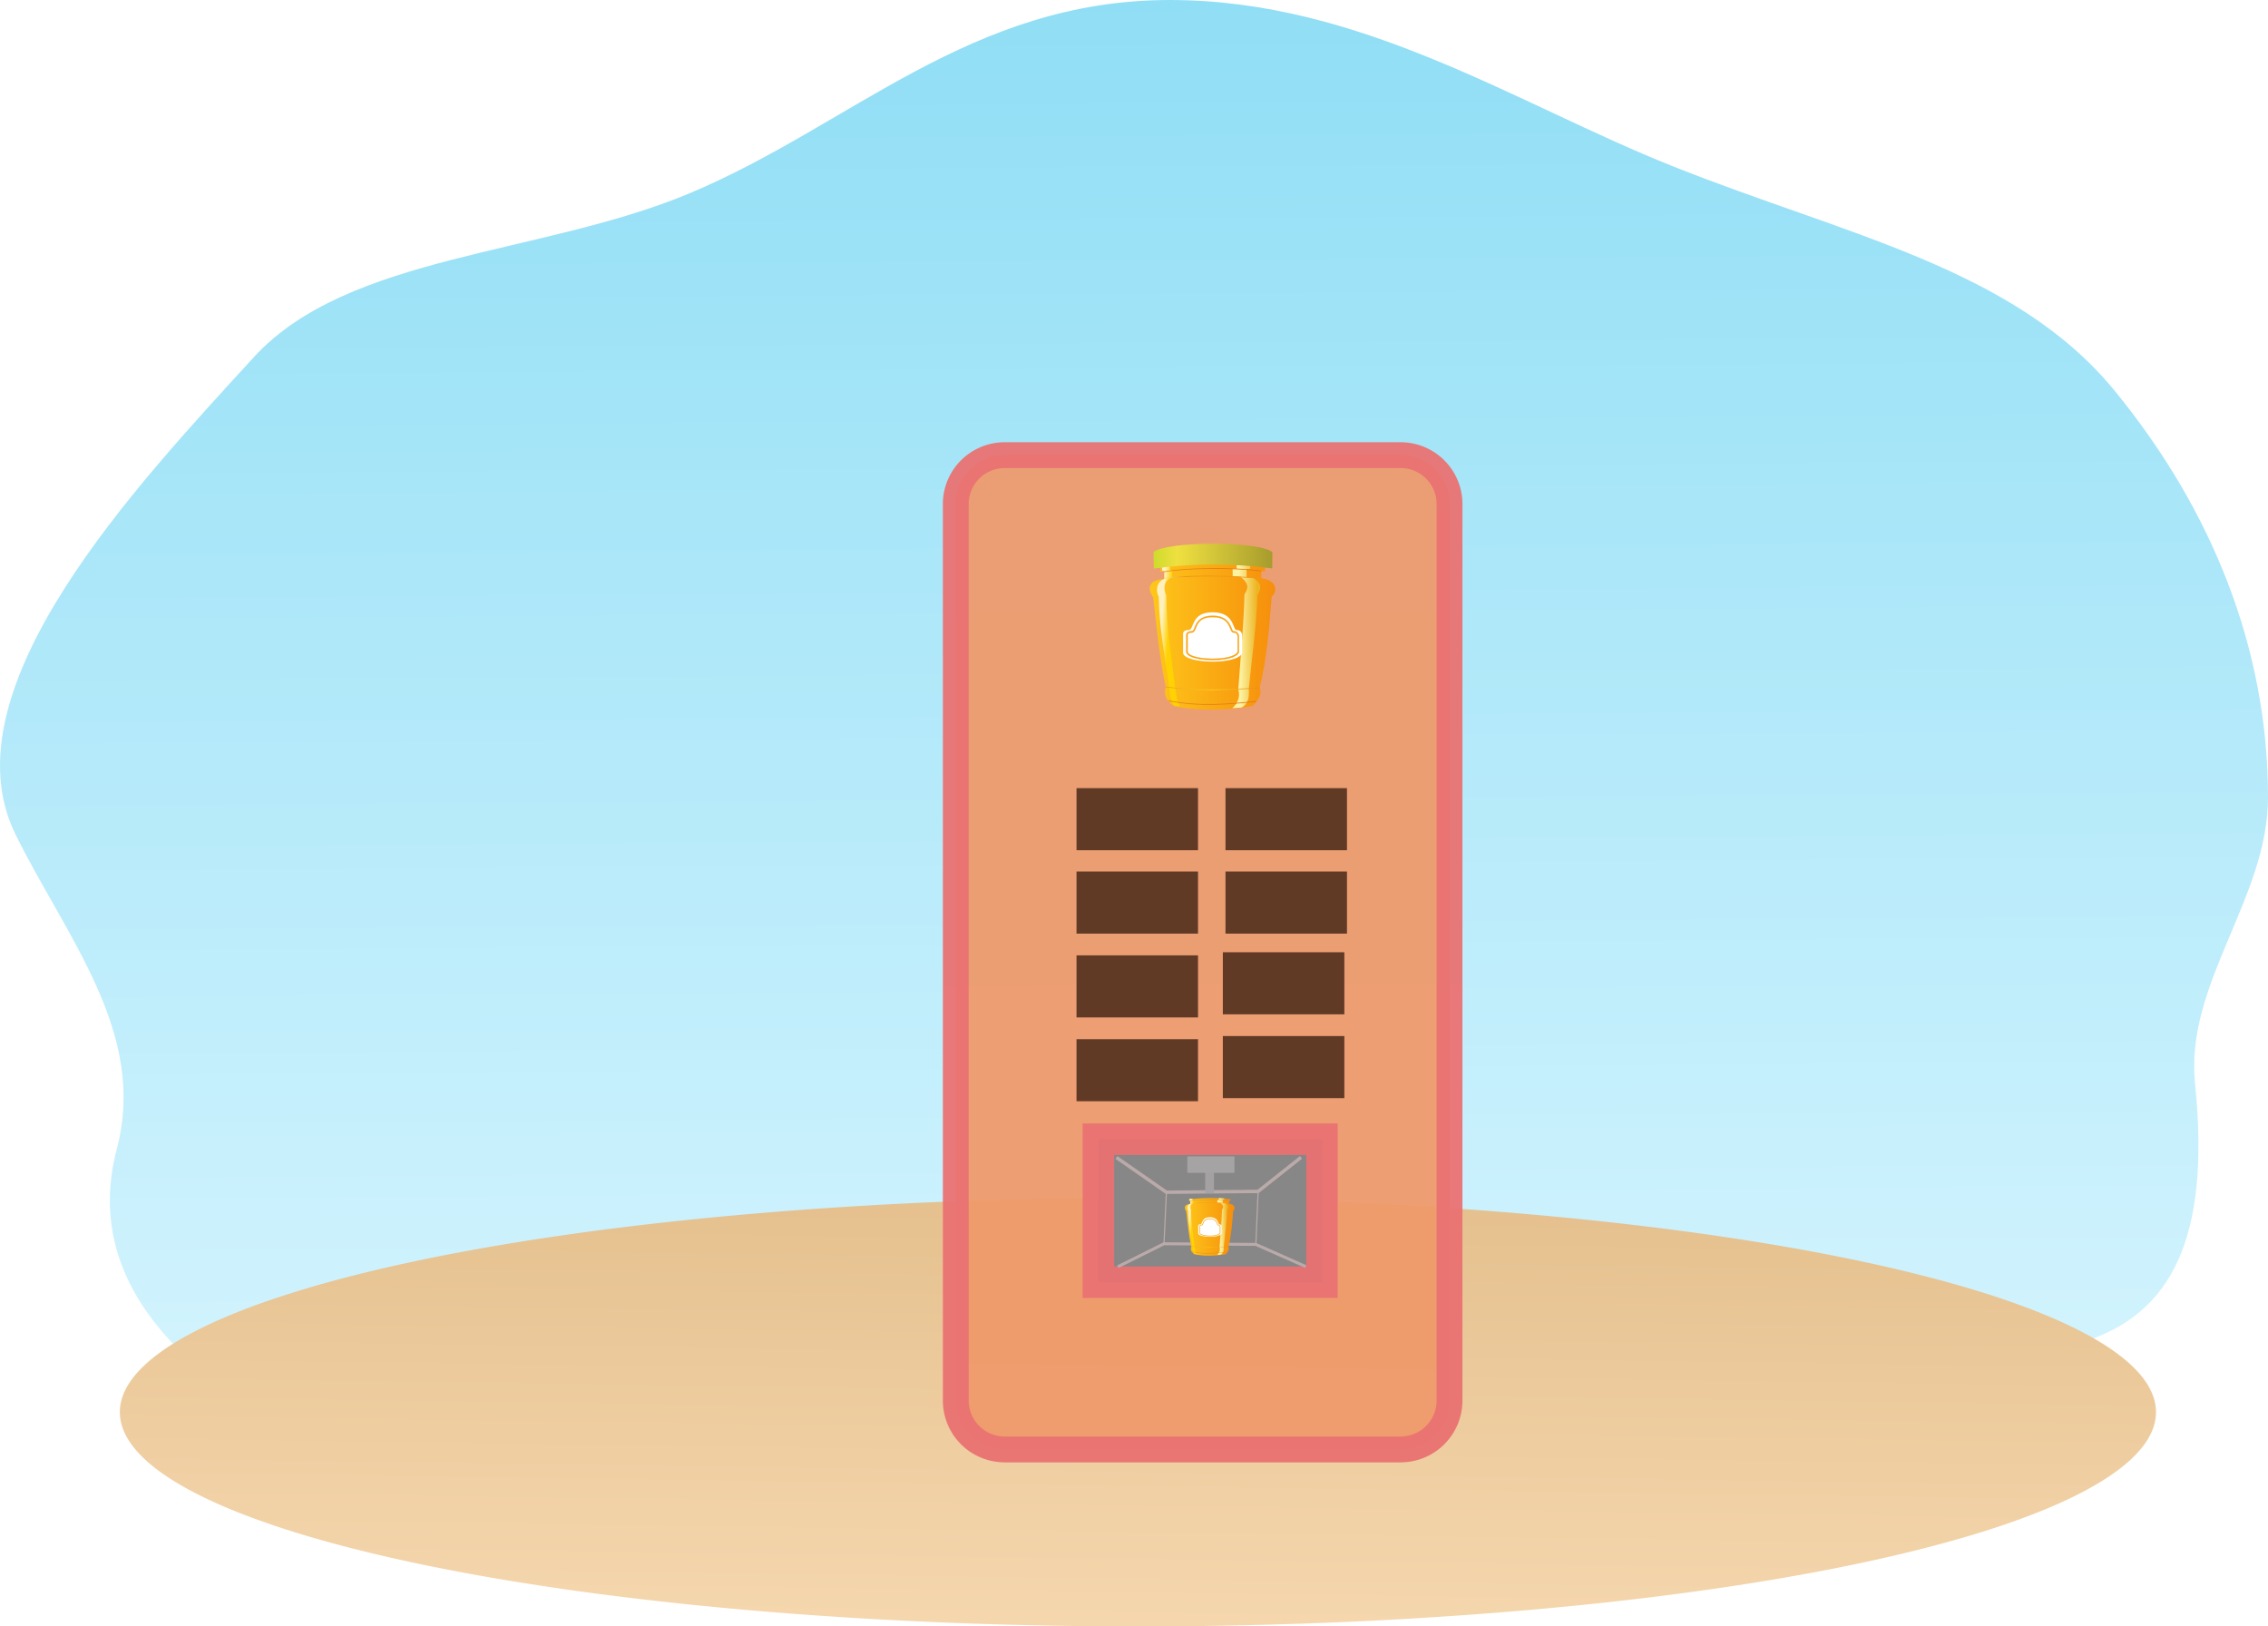 <svg xmlns="http://www.w3.org/2000/svg" xmlns:xlink="http://www.w3.org/1999/xlink" id="svg8" width="1958.326" height="1404.098" version="1.1" viewBox="0 0 518.14 371.501"><defs id="defs2"><linearGradient id="linearGradient1202"><stop id="stop1198" offset="0" style="stop-color:#2cbfeb;stop-opacity:1"/><stop id="stop1200" offset="1" style="stop-color:#c8f2ff;stop-opacity:1"/></linearGradient><linearGradient id="linearGradient1324"><stop id="stop1320" offset="0" style="stop-color:#ddb57e;stop-opacity:1"/><stop id="stop1322" offset="1" style="stop-color:#ffe5c2;stop-opacity:1"/></linearGradient><linearGradient xlink:href="#linearGradient1324" id="linearGradient1326-7" x1="-582.797" x2="-585.633" y1="153.144" y2="360.171" gradientTransform="translate(-377.245 218.835)" gradientUnits="userSpaceOnUse"/><linearGradient xlink:href="#linearGradient1202" id="linearGradient1204" x1="-1069.258" x2="-1066.598" y1="97.084" y2="526.65" gradientTransform="translate(-1.879 -5.642)" gradientUnits="userSpaceOnUse"/><linearGradient id="g" x1="385.11" x2="554.74" gradientUnits="userSpaceOnUse"><stop id="stop14" offset="0" stop-color="#fec71a"/><stop id="stop16" offset="1" stop-color="#f68e0c"/></linearGradient><linearGradient id="f" x1="400.77" x2="410.79" y1="397.53" y2="398.18" gradientUnits="userSpaceOnUse"><stop id="stop19" offset="0" stop-color="#fef1bf"/><stop id="stop21" offset="1" stop-color="#ffd203"/></linearGradient><linearGradient id="e" x1="506.63" x2="530.41" y1="404.22" y2="403.9" gradientUnits="userSpaceOnUse"><stop id="stop24" offset="0" stop-color="#fdf2a2"/><stop id="stop26" offset="1" stop-color="#edb523"/></linearGradient><linearGradient id="c" x1="406.66" x2="533.44" gradientUnits="userSpaceOnUse"><stop id="stop29" offset="0" stop-color="#eda213"/><stop id="stop31" offset=".5" stop-color="#fbd128"/><stop id="stop33" offset="1" stop-color="#e5891c"/></linearGradient><linearGradient id="b" x1="404.65" x2="535.32" gradientUnits="userSpaceOnUse"><stop id="stop36" offset="0" stop-color="#e6851a"/><stop id="stop38" offset="1" stop-color="#db7719"/></linearGradient><linearGradient id="linearGradient934" x1="404.65" x2="535.32" gradientUnits="userSpaceOnUse"><stop id="stop930" offset="0" stop-color="#e6851a"/><stop id="stop932" offset="1" stop-color="#db7719"/></linearGradient><linearGradient id="d" x1="404.65" x2="535.32" gradientUnits="userSpaceOnUse"><stop id="stop41" offset="0" stop-color="#fee470"/><stop id="stop43" offset=".216" stop-color="#ea9419"/><stop id="stop45" offset="1" stop-color="#f1981a"/></linearGradient><linearGradient id="h" x1="390.65" x2="550.32" gradientUnits="userSpaceOnUse"><stop id="stop48" offset="0" stop-color="#cedb2c"/><stop id="stop50" offset=".2" stop-color="#efe040"/><stop id="stop52" offset="1" stop-color="#a79c2d"/></linearGradient><linearGradient xlink:href="#b" id="linearGradient966" x1="404.65" x2="535.32" gradientUnits="userSpaceOnUse"/><linearGradient xlink:href="#b" id="linearGradient968" x1="404.65" x2="535.32" gradientUnits="userSpaceOnUse"/><linearGradient id="g-3" x1="385.11" x2="554.74" gradientTransform="translate(-1201.313 587.11) scale(.147)" gradientUnits="userSpaceOnUse"><stop id="stop14-6" offset="0" stop-color="#fec71a"/><stop id="stop16-7" offset="1" stop-color="#f68e0c"/></linearGradient><linearGradient id="f-5" x1="400.77" x2="410.79" y1="397.53" y2="398.18" gradientUnits="userSpaceOnUse"><stop id="stop19-3" offset="0" stop-color="#fef1bf"/><stop id="stop21-5" offset="1" stop-color="#ffd203"/></linearGradient><linearGradient id="e-9" x1="506.63" x2="530.41" y1="404.22" y2="403.9" gradientUnits="userSpaceOnUse"><stop id="stop24-1" offset="0" stop-color="#fdf2a2"/><stop id="stop26-2" offset="1" stop-color="#edb523"/></linearGradient><linearGradient id="c-9" x1="406.66" x2="533.44" gradientUnits="userSpaceOnUse"><stop id="stop29-3" offset="0" stop-color="#eda213"/><stop id="stop31-6" offset=".5" stop-color="#fbd128"/><stop id="stop33-0" offset="1" stop-color="#e5891c"/></linearGradient><linearGradient id="b-6" x1="404.65" x2="535.32" gradientUnits="userSpaceOnUse"><stop id="stop36-1" offset="0" stop-color="#e6851a"/><stop id="stop38-8" offset="1" stop-color="#db7719"/></linearGradient><linearGradient id="linearGradient934-2" x1="404.65" x2="535.32" gradientUnits="userSpaceOnUse"><stop id="stop930-0" offset="0" stop-color="#e6851a"/><stop id="stop932-2" offset="1" stop-color="#db7719"/></linearGradient><linearGradient id="d-5" x1="404.65" x2="535.32" gradientUnits="userSpaceOnUse"><stop id="stop41-9" offset="0" stop-color="#fee470"/><stop id="stop43-2" offset=".216" stop-color="#ea9419"/><stop id="stop45-2" offset="1" stop-color="#f1981a"/></linearGradient><linearGradient id="h-7" x1="390.65" x2="550.32" gradientTransform="translate(-1201.313 587.11) scale(.147)" gradientUnits="userSpaceOnUse"><stop id="stop48-3" offset="0" stop-color="#cedb2c"/><stop id="stop50-6" offset=".2" stop-color="#efe040"/><stop id="stop52-1" offset="1" stop-color="#a79c2d"/></linearGradient><linearGradient xlink:href="#b-6" id="linearGradient966-2" x1="404.65" x2="535.32" gradientUnits="userSpaceOnUse"/><linearGradient xlink:href="#b-6" id="linearGradient968-9" x1="404.65" x2="535.32" gradientUnits="userSpaceOnUse"/><filter id="k" width="1.086" height="1.014" x="-.043" y="-.007"><feGaussianBlur id="feGaussianBlur2" stdDeviation=".547"/></filter><filter id="j" width="1.074" height="1.014" x="-.037" y="-.007"><feGaussianBlur id="feGaussianBlur5" stdDeviation=".576"/></filter><filter id="i" width="1.013" height="1.675" x="-.007" y="-.337"><feGaussianBlur id="feGaussianBlur8" stdDeviation=".324"/></filter><filter id="a" width="1.015" height="1.868" x="-.008" y="-.434"><feGaussianBlur id="feGaussianBlur11" stdDeviation=".338"/></filter><filter id="filter938" width="1.015" height="1.867" x="-.008" y="-.434"><feGaussianBlur id="feGaussianBlur936" stdDeviation=".338"/></filter><filter id="filter946" width="1.015" height="1.867" x="-.008" y="-.434"><feGaussianBlur id="feGaussianBlur944" stdDeviation=".338"/></filter><filter id="k-6" width="1.086" height="1.014" x="-.043" y="-.007"><feGaussianBlur id="feGaussianBlur2-2" stdDeviation=".547"/></filter><filter id="j-7" width="1.074" height="1.014" x="-.037" y="-.007"><feGaussianBlur id="feGaussianBlur5-0" stdDeviation=".576"/></filter><filter id="i-6" width="1.013" height="1.675" x="-.007" y="-.337"><feGaussianBlur id="feGaussianBlur8-2" stdDeviation=".324"/></filter><filter id="a-7" width="1.015" height="1.868" x="-.008" y="-.434"><feGaussianBlur id="feGaussianBlur11-9" stdDeviation=".338"/></filter><filter id="filter938-3" width="1.015" height="1.867" x="-.008" y="-.434"><feGaussianBlur id="feGaussianBlur936-7" stdDeviation=".338"/></filter><filter id="filter946-8" width="1.015" height="1.867" x="-.008" y="-.434"><feGaussianBlur id="feGaussianBlur944-9" stdDeviation=".338"/></filter><clipPath id="clipPath2403" clipPathUnits="userSpaceOnUse"><path id="rect2405" d="M-597.686 581.379h165.197v38.286h-165.197z" style="fill:#c07850;stroke:none;stroke-width:2.465;stroke-linecap:round;stroke-linejoin:bevel;stroke-miterlimit:4;stroke-dasharray:none;stroke-opacity:1;paint-order:fill markers stroke"/></clipPath><clipPath id="clipPath2415" clipPathUnits="userSpaceOnUse"><path id="rect2417" d="M-483.642 779.373h101.299v38.286h-101.299z" style="fill:#5bc050;fill-opacity:1;stroke:none;stroke-width:1.807;stroke-linecap:round;stroke-linejoin:bevel;stroke-miterlimit:4;stroke-dasharray:none;stroke-opacity:1;paint-order:fill markers stroke" transform="rotate(18.238)"/></clipPath><clipPath id="clipPath2471" clipPathUnits="userSpaceOnUse"><path id="rect2473" d="M-401.012 346.7h137.387v97.842h-137.387z" style="fill:#dab6ac;fill-opacity:1;stroke:none;stroke-width:.68;stroke-linecap:round;stroke-linejoin:bevel;stroke-miterlimit:4;stroke-dasharray:none;stroke-opacity:1;paint-order:fill markers stroke"/></clipPath><clipPath id="clipPath4799" clipPathUnits="userSpaceOnUse"><path id="rect4801" d="M-232.51 101.649H8.671v133.26H-232.51Z" style="opacity:.85;fill:#d7dee9;fill-opacity:1;stroke:#468ad9;stroke-width:23.069;stroke-linecap:round;stroke-linejoin:round;stroke-miterlimit:4;stroke-dasharray:none;stroke-opacity:1;paint-order:fill markers stroke"/></clipPath><clipPath id="clipPath2471-9" clipPathUnits="userSpaceOnUse"><path id="rect2473-2" d="M-401.012 346.7h137.387v97.842h-137.387z" style="fill:#dab6ac;fill-opacity:1;stroke:none;stroke-width:.68;stroke-linecap:round;stroke-linejoin:bevel;stroke-miterlimit:4;stroke-dasharray:none;stroke-opacity:1;paint-order:fill markers stroke"/></clipPath><marker id="DotM" orient="auto" refX="0" refY="0" style="overflow:visible"><path id="path3023" d="M-2.5-1c0 2.76-2.24 5-5 5s-5-2.24-5-5 2.24-5 5-5 5 2.24 5 5z" style="fill:#7a7575;fill-opacity:1;fill-rule:evenodd;stroke:#7a7575;stroke-width:1pt;stroke-opacity:1" transform="matrix(.4 0 0 .4 2.96 .4)"/></marker><marker id="DotL" orient="auto" refX="0" refY="0" style="overflow:visible"><path id="path3020" d="M-2.5-1c0 2.76-2.24 5-5 5s-5-2.24-5-5 2.24-5 5-5 5 2.24 5 5z" style="fill:#000;fill-opacity:1;fill-rule:evenodd;stroke:#000;stroke-width:1pt;stroke-opacity:1" transform="matrix(.8 0 0 .8 5.92 .8)"/></marker><marker id="DotM-4" orient="auto" refX="0" refY="0" style="overflow:visible"><path id="path3023-2" d="M-2.5-1c0 2.76-2.24 5-5 5s-5-2.24-5-5 2.24-5 5-5 5 2.24 5 5z" style="fill:#7a7575;fill-opacity:1;fill-rule:evenodd;stroke:#7a7575;stroke-width:1pt;stroke-opacity:1" transform="matrix(.4 0 0 .4 2.96 .4)"/></marker><style id="style10390" type="text/css">.fil0{fill:#734200}.st1{opacity:.59}.st4{opacity:.68}.st5{opacity:.82}.st6{opacity:.92}.st9{opacity:.79}.st18{opacity:.68}.st19{opacity:.82}.st20{opacity:.92}.st21,.st22,.st23,.st24{opacity:.79}.st30{fill:url(#SVGID_29_)}.st31{fill:url(#SVGID_30_)}.st32{opacity:.68;fill:url(#SVGID_31_)}.st33{opacity:.82;fill:url(#SVGID_32_)}.st34{opacity:.92;fill:url(#SVGID_33_)}.st35,.st36{opacity:.79;fill:url(#SVGID_34_)}.st36{fill:url(#SVGID_35_)}.st37,.st38{opacity:.79;fill:url(#SVGID_36_)}.st38{fill:url(#SVGID_37_)}.st39{fill:url(#SVGID_38_)}.st40{fill:url(#SVGID_39_)}.st41{fill:url(#SVGID_40_)}.st42{fill:url(#SVGID_41_)}.st43{fill:url(#SVGID_42_)}.st44{fill:url(#SVGID_43_)}.st45{fill:url(#SVGID_44_)}.st46{opacity:.68;fill:url(#SVGID_45_)}.st47{opacity:.82;fill:url(#SVGID_46_)}.st48{opacity:.92;fill:url(#SVGID_47_)}.st49,.st50{opacity:.79;fill:url(#SVGID_48_)}.st50{fill:url(#SVGID_49_)}.st51,.st52{opacity:.79;fill:url(#SVGID_50_)}.st52{fill:url(#SVGID_51_)}.st53{fill:url(#SVGID_52_)}.st54{fill:url(#SVGID_53_)}.st55{fill:url(#SVGID_54_)}.st56{fill:url(#SVGID_55_)}.st57{fill:url(#SVGID_56_)}.st58{fill:url(#SVGID_57_)}.st59{fill:url(#SVGID_58_)}.st60{opacity:.68;fill:url(#SVGID_59_)}.st61{opacity:.82;fill:url(#SVGID_60_)}.st62{opacity:.92;fill:url(#SVGID_61_)}.st63,.st64{opacity:.79;fill:url(#SVGID_62_)}.st64{fill:url(#SVGID_63_)}.st65,.st66{opacity:.79;fill:url(#SVGID_64_)}.st66{fill:url(#SVGID_65_)}.st67{fill:url(#SVGID_66_)}.st68{fill:url(#SVGID_67_)}.st69{fill:url(#SVGID_68_)}.st70{fill:url(#SVGID_69_)}.st71{fill:url(#SVGID_70_)}.st0{fill:url(#SVGID_1_)}.st1{fill:url(#SVGID_2_)}.st2{fill:#edcae0}.st3{fill:#e2c7e0}.st4{fill:#d1c0de}.st5{fill:#d0edf9}.st6{fill:#6c8cc7}.st7{opacity:.43;fill:#fff799}.st8{opacity:.61;fill:#fbc8b4}.st9{fill:#9f9fc7}.st10{opacity:.54;fill:#fffbcc}.st11{fill:#717f84}.st12{fill:#707956}.st13{fill:#5f734b}.st14{fill:#a1967d}.st15{fill:url(#SVGID_3_)}.st16{fill:#556845}.st17{fill:#6a744e}.st18{fill:#81875d}.st19{fill:#848d65}.st20{fill:#79825d}.st21{fill:#747a54}.st22{fill:#757d59}.st23{fill:url(#SVGID_4_)}.st24{fill:url(#SVGID_5_)}.st25{fill:url(#SVGID_6_)}.st26{fill:#ac9f86}.st27{fill:#869067}.st28{fill:#808962}.st29{fill:#bca893}</style></defs><g id="layer1" transform="translate(1343.373 -145.143)"><path id="path269" d="M-825.235 327.278c0 23.056-19.025 42.555-16.668 65.414 7.6 73.7-41.91 59.798-80.782 64.067-51.647 5.671-92.328 51.225-153.458 52.654-102.73 2.402-259.706-29.494-240.528-101.94 6.98-26.368-11.562-48.262-23.142-71.687-16.475-33.324 28.103-80.254 54.44-109.071 21.467-23.487 65.836-23.299 99.559-37.432 36.863-15.449 64.046-44.14 109.671-44.14 43.72 0 79.155 23.714 114.947 37.985 39.387 15.704 78.01 23.263 100.92 51.257 22.26 27.198 35.041 58.962 35.041 92.893z" style="fill:#fff;fill-opacity:1;stroke:none;stroke-width:1.419;stroke-linecap:round;stroke-linejoin:bevel;stroke-miterlimit:4;stroke-dasharray:none;stroke-opacity:1;paint-order:fill markers stroke"/><path id="path1306" d="M-825.233 327.278c0 23.056-19.025 42.555-16.668 65.414 7.6 73.699-41.91 59.798-80.782 64.067-51.647 5.671-92.328 51.225-153.458 52.654-102.73 2.402-259.706-29.494-240.528-101.94 6.98-26.368-11.562-48.262-23.142-71.687-16.475-33.324 28.103-80.254 54.44-109.071 21.467-23.487 65.836-23.299 99.559-37.432 36.863-15.449 64.046-44.14 109.671-44.14 43.72 0 79.155 23.714 114.947 37.985 39.387 15.704 78.01 23.263 100.92 51.257 22.26 27.198 35.041 58.962 35.041 92.893z" style="opacity:.582;fill:url(#linearGradient1204);fill-opacity:1;stroke:none;stroke-width:1.419;stroke-linecap:round;stroke-linejoin:bevel;stroke-miterlimit:4;stroke-dasharray:none;stroke-opacity:1;paint-order:fill markers stroke"/><path id="path1304-7" d="M-850.826 467.693a232.582 48.951 0 0 1-232.582 48.951 232.582 48.951 0 0 1-232.582-48.95 232.582 48.951 0 0 1 232.582-48.952 232.582 48.951 0 0 1 232.582 48.951z" style="fill:url(#linearGradient1326-7);fill-opacity:1;stroke:none;stroke-width:1.205;stroke-linecap:round;stroke-linejoin:bevel;stroke-miterlimit:4;stroke-dasharray:none;stroke-opacity:1;paint-order:fill markers stroke"/><path id="rect1123" d="M-1113.826 249.11h90.415a11.168 11.168 0 0 1 11.193 11.193v204.72c0 6.2-4.992 11.193-11.193 11.193h-90.415c-6.2 0-11.193-4.992-11.193-11.193v-204.72a11.168 11.168 0 0 1 11.193-11.193z" style="opacity:.944;fill:#ef9a6b;fill-opacity:1;stroke:#ea7171;stroke-width:5.9;stroke-linecap:round;stroke-linejoin:round;stroke-miterlimit:4;stroke-dasharray:none;stroke-opacity:1;paint-order:fill markers stroke"/><path id="rect10362-3-8" d="M-1092.438 405.35h51.074v32.668h-51.074z" style="fill:#878787;fill-opacity:1;stroke:#ea7171;stroke-width:7.193;stroke-linecap:round;stroke-linejoin:miter;stroke-miterlimit:4;stroke-dasharray:none;stroke-opacity:.945;paint-order:fill markers stroke"/><g id="g1229" transform="translate(-1103.963 -198.585)"><path id="rect10364-5-5" d="M6.528 542.8h27.757v14.18H6.528Z" style="fill:#603a25;fill-opacity:1;stroke:none;stroke-width:1.167;stroke-linecap:round;stroke-linejoin:bevel;stroke-miterlimit:4;stroke-dasharray:none;stroke-opacity:1;paint-order:fill markers stroke"/><path id="rect10366-2-3" d="M6.528 561.944h27.757v14.18H6.528Z" style="fill:#603a25;fill-opacity:1;stroke:none;stroke-width:1.167;stroke-linecap:round;stroke-linejoin:bevel;stroke-miterlimit:4;stroke-dasharray:none;stroke-opacity:1;paint-order:fill markers stroke"/><path id="rect10368-3-3" d="M6.528 581.087h27.757v14.18H6.528Z" style="fill:#603a25;fill-opacity:1;stroke:none;stroke-width:1.167;stroke-linecap:round;stroke-linejoin:bevel;stroke-miterlimit:4;stroke-dasharray:none;stroke-opacity:1;paint-order:fill markers stroke"/><path id="rect10370-5-6" d="M40.56 542.8h27.756v14.18H40.56Z" style="fill:#603a25;fill-opacity:1;stroke:none;stroke-width:1.167;stroke-linecap:round;stroke-linejoin:bevel;stroke-miterlimit:4;stroke-dasharray:none;stroke-opacity:1;paint-order:fill markers stroke"/><path id="rect10372-6-7" d="M39.957 561.235h27.756v14.18H39.957Z" style="fill:#603a25;fill-opacity:1;stroke:none;stroke-width:1.167;stroke-linecap:round;stroke-linejoin:bevel;stroke-miterlimit:4;stroke-dasharray:none;stroke-opacity:1;paint-order:fill markers stroke"/><path id="rect10374-6-0" d="M39.957 580.378h27.756v14.18H39.957Z" style="fill:#603a25;fill-opacity:1;stroke:none;stroke-width:1.167;stroke-linecap:round;stroke-linejoin:bevel;stroke-miterlimit:4;stroke-dasharray:none;stroke-opacity:1;paint-order:fill markers stroke"/><path id="rect2664-1-8" d="M6.528 523.75h27.757v14.18H6.528Z" style="fill:#603a25;fill-opacity:1;stroke:none;stroke-width:1.167;stroke-linecap:round;stroke-linejoin:bevel;stroke-miterlimit:4;stroke-dasharray:none;stroke-opacity:1;paint-order:fill markers stroke"/><path id="rect2666-5-7" d="M40.56 523.75h27.756v14.18H40.56Z" style="fill:#603a25;fill-opacity:1;stroke:none;stroke-width:1.167;stroke-linecap:round;stroke-linejoin:bevel;stroke-miterlimit:4;stroke-dasharray:none;stroke-opacity:1;paint-order:fill markers stroke"/></g><path id="path1287" d="m-1088.312 409.531 11.409 7.944 20.957-.2 9.791-7.767" style="fill:none;stroke:#baa;stroke-width:.774;stroke-linecap:butt;stroke-linejoin:miter;stroke-miterlimit:4;stroke-dasharray:none;stroke-opacity:1"/><path id="path1289" d="m-1087.996 434.478 10.547-5.243 20.985.153 11.411 5.065" style="fill:none;stroke:#baa;stroke-width:.676;stroke-linecap:butt;stroke-linejoin:miter;stroke-miterlimit:4;stroke-dasharray:none;stroke-opacity:1"/><path id="path1302" d="m-1076.903 417.475 20.957-.2-.518 12.113-20.985-.153z" style="fill:none;stroke:#baa;stroke-width:.265px;stroke-linecap:butt;stroke-linejoin:miter;stroke-opacity:1"/><path id="rect1119" d="M-1071.964 409.287h10.452c.09 0 .163.073.163.164v3.433c0 .09-.073.163-.163.163h-10.452a.163.163 0 0 1-.164-.163v-3.433c0-.09.073-.164.164-.164z" style="opacity:.944;fill:#a7a5a6;fill-opacity:1;stroke:none;stroke-width:.865;stroke-linecap:round;stroke-opacity:1;paint-order:fill markers stroke"/><path id="rect1121" d="M-1067.88 411.422h1.678c.091 0 .164.073.164.163v5.94c0 .09-.073.163-.164.163h-1.678a.163.163 0 0 1-.164-.163v-5.94c0-.09.073-.163.164-.163z" style="opacity:.944;fill:#a5a3a4;fill-opacity:1;stroke:none;stroke-width:.865;stroke-linecap:round;stroke-opacity:1;paint-order:fill markers stroke"/><g id="g79" transform="translate(-1146.25 221.849) scale(.17)"><path id="path57" fill="url(#g)" d="M404.64 326.54c-30.049 2.244-15.851 23.871-14.515 24.427 4.694 40.681 8.495 81.66 16.993 121.07-3.088 8.195-.95 16.628 10.62 25.489 33.637 7.144 77.891 5.63 106.2-.311 5.194-5.352 13.402-13.52 9.558-24.824 9.08-37.663 12.762-79.522 15.931-121.78 10.29-10.286 3.33-22.948-13.807-24.781-.427-2.729.41-9.378-.575-9.337l5.355-.221.132-5.266c-45.71-6.597-93.425-4.851-140.54-.177l-.044 5.62 4.317.361c.645.054.536 6.439.374 9.728z" style="fill:url(#g)"/><path id="path59" fill="url(#f)" d="m402.02 310.53.25 4.881 2.754.501.25 10.764c-11.573 3.781-11.533 17.112-7.635 23.906.561 41.534 8.45 81.216 13.893 121.53.82 9.724 1.537 16.567 6.634 24.532l7.76 1.127c-4.248-7.177-4.641-15.715-6.133-23.781-4.815-41.662-12.081-83.017-12.016-125.29-1.594-3.328-7.004-19.274 7.76-23.781l.125-9.513s-2.628-.5-2.753-1.502c-.126-1.001-.25-4.38-.25-4.38z" filter="url(#k)" style="fill:url(#f)"/><path id="path61" fill="url(#e)" d="M502.28 307.4v5.632h-5.382l.125 10.138 10.39.501c13.147 10.02 9.693 16.907 5.506 23.656-1.285 43.659-5.315 85.072-8.386 127.54 3.097 11.987-1.753 19.149-7.885 25.533l12.641-1.001c9.97-6.165 9.88-15.473 9.387-24.907 3.978-41.903 10.04-81.462 11.64-126.04 2.685-5.156 9.184-14.86-6.508-23.531l-8.136-.501v-11.265l4.882-.125-.125-4.256z" filter="url(#j)" style="fill:url(#e)"/><path id="path63" fill="none" stroke="url(#c)" d="M407.16 471.86c42.134 5.692 83.984 4.004 125.79 1.127" filter="url(#i)" style="stroke:url(#c)"/><path id="path65" fill="none" stroke="url(#b)" d="M410.91 490.39c41.545 8.08 79.712 4.794 117.65.751" filter="url(#a)" style="stroke:url(#linearGradient966)"/><path id="path67" fill="none" stroke="url(#b)" d="M404.58 317.12c26.197-5.215 93.945-6.317 130.58-1.13" filter="url(#a)" style="stroke:url(#linearGradient968)"/><path id="path69" fill="none" stroke="url(#d)" d="M406.03 325.55c46.129-4.514 87.954-2.84 128.79.25" filter="url(#a)" style="stroke:url(#d)"/><path id="path71" fill="url(#h)" d="m391.01 312.67-.354-22.303c19.416-14.644 141.46-15.017 159.66.354l-.177 21.772c-51.895-6.83-104.87-7.151-159.13.177z" style="fill:url(#h)"/><g id="g77" transform="translate(165.61 106.74) scale(.664)"><path id="path73" fill="#fff" d="M409.66 434.64c12.683 0 3.496-36 48.845-36s39.579 36 48.845 36c9.266 0 10.902 7.882 10.902 10.902v36.171c-11.594 23.986-114.85 20.803-119.49 0v-36.171c0-3.02-1.78-10.902 10.902-10.902z"/><path id="path75" fill="#f9a311" stroke="#f9a311" stroke-width=".5" d="M458.5 405.84c-20.06 0-28.575 8.253-33.031 16.344-2.228 4.045-3.522 8.013-4.875 10.812-.676 1.4-1.373 2.482-2.094 3.156-.72.675-1.399 1-2.469 1-5.783 0-8.808 1.982-10.03 4.5-1.223 2.519-.75 5.225-.75 6.281v31.594l.03.157c.617 2.759 2.787 5.007 5.813 6.875 3.027 1.868 6.975 3.396 11.625 4.656 9.3 2.52 21.308 3.888 33.5 4.062 12.192.175 24.572-.853 34.625-3.28 10.053-2.429 17.926-6.125 20.781-12.032l.125-.281v-31.75c0-1.549-.374-4.096-1.937-6.438-1.564-2.342-4.446-4.343-8.844-4.343-.585 0-.942-.203-1.5-.875-.559-.673-1.16-1.791-1.781-3.22-1.245-2.855-2.64-6.886-5.063-10.937-4.846-8.1-14.065-16.281-34.125-16.281zm0 2.625c19.37 0 27.358 7.45 31.875 15 2.258 3.775 3.593 7.612 4.906 10.625.657 1.507 1.293 2.804 2.156 3.844.864 1.04 2.102 1.812 3.532 1.812 3.658 0 5.525 1.447 6.687 3.188 1.162 1.74 1.5 3.922 1.5 5v31.03c-2.277 4.448-9.314 8.176-18.938 10.5-9.742 2.354-21.952 3.391-33.969 3.22-12.017-.172-23.859-1.566-32.844-4-4.492-1.218-8.273-2.712-10.969-4.375-2.665-1.645-4.179-3.413-4.594-5.157v-31.219c0-1.569-.26-3.591.5-5.156.76-1.565 2.444-3.031 7.688-3.031a6.21 6.21 0 0 0 4.281-1.688c1.108-1.037 1.884-2.402 2.625-3.937 1.483-3.07 2.73-6.907 4.813-10.688 4.164-7.56 11.38-14.969 30.75-14.969z"/></g></g><g id="g2058" transform="translate(-549.649 129.829) scale(.457)"><path id="path57-1" fill="url(#g)" d="M-1141.68 635.234c-4.428.33-2.335 3.518-2.138 3.6.691 5.995 1.252 12.035 2.504 17.843-.455 1.207-.14 2.45 1.565 3.756 4.957 1.053 11.48.83 15.651-.046.766-.788 1.975-1.992 1.409-3.658 1.338-5.55 1.88-11.72 2.348-17.947 1.516-1.516.49-3.382-2.035-3.653-.063-.402.06-1.382-.085-1.376l.79-.032.02-.776c-6.737-.973-13.77-.715-20.713-.026l-.01.828.636.053c.095.008.08.949.055 1.434z" style="fill:url(#g-3);stroke-width:.147"/><path id="path59-9" fill="url(#f)" d="m402.02 310.53.25 4.881 2.754.501.25 10.764c-11.573 3.781-11.533 17.112-7.635 23.906.561 41.534 8.45 81.216 13.893 121.53.82 9.724 1.537 16.567 6.634 24.532l7.76 1.127c-4.248-7.177-4.641-15.715-6.133-23.781-4.815-41.662-12.081-83.017-12.016-125.29-1.594-3.328-7.004-19.274 7.76-23.781l.125-9.513s-2.628-.5-2.753-1.502c-.126-1.001-.25-4.38-.25-4.38z" filter="url(#k)" style="fill:url(#f-5);filter:url(#k-6)" transform="translate(-1201.313 587.11) scale(.147)"/><path id="path61-4" fill="url(#e)" d="M502.28 307.4v5.632h-5.382l.125 10.138 10.39.501c13.147 10.02 9.693 16.907 5.506 23.656-1.285 43.659-5.315 85.072-8.386 127.54 3.097 11.987-1.753 19.149-7.885 25.533l12.641-1.001c9.97-6.165 9.88-15.473 9.387-24.907 3.978-41.903 10.04-81.462 11.64-126.04 2.685-5.156 9.184-14.86-6.508-23.531l-8.136-.501v-11.265l4.882-.125-.125-4.256z" filter="url(#j)" style="fill:url(#e-9);filter:url(#j-7)" transform="translate(-1201.313 587.11) scale(.147)"/><path id="path63-7" fill="none" stroke="url(#c)" d="M407.16 471.86c42.134 5.692 83.984 4.004 125.79 1.127" filter="url(#i)" style="stroke:url(#c-9);filter:url(#i-6)" transform="translate(-1201.313 587.11) scale(.147)"/><path id="path65-8" fill="none" stroke="url(#b)" d="M410.91 490.39c41.545 8.08 79.712 4.794 117.65.751" filter="url(#a)" style="stroke:url(#linearGradient966-2);filter:url(#a-7)" transform="translate(-1201.313 587.11) scale(.147)"/><path id="path67-4" fill="none" stroke="url(#b)" d="M404.58 317.12c26.197-5.215 93.945-6.317 130.58-1.13" filter="url(#a)" style="stroke:url(#linearGradient968-9);filter:url(#a-7)" transform="translate(-1201.313 587.11) scale(.147)"/><path id="path69-5" fill="none" stroke="url(#d)" d="M406.03 325.55c46.129-4.514 87.954-2.84 128.79.25" filter="url(#a)" style="stroke:url(#d-5);filter:url(#a-7)" transform="translate(-1201.313 587.11) scale(.147)"/><g id="g77-3" transform="translate(-1176.906 602.84) scale(.098)"><path id="path73-6" fill="#fff" d="M409.66 434.64c12.683 0 3.496-36 48.845-36s39.579 36 48.845 36c9.266 0 10.902 7.882 10.902 10.902v36.171c-11.594 23.986-114.85 20.803-119.49 0v-36.171c0-3.02-1.78-10.902 10.902-10.902z"/><path id="path75-1" fill="#f9a311" stroke="#f9a311" stroke-width=".5" d="M458.5 405.84c-20.06 0-28.575 8.253-33.031 16.344-2.228 4.045-3.522 8.013-4.875 10.812-.676 1.4-1.373 2.482-2.094 3.156-.72.675-1.399 1-2.469 1-5.783 0-8.808 1.982-10.03 4.5-1.223 2.519-.75 5.225-.75 6.281v31.594l.03.157c.617 2.759 2.787 5.007 5.813 6.875 3.027 1.868 6.975 3.396 11.625 4.656 9.3 2.52 21.308 3.888 33.5 4.062 12.192.175 24.572-.853 34.625-3.28 10.053-2.429 17.926-6.125 20.781-12.032l.125-.281v-31.75c0-1.549-.374-4.096-1.937-6.438-1.564-2.342-4.446-4.343-8.844-4.343-.585 0-.942-.203-1.5-.875-.559-.673-1.16-1.791-1.781-3.22-1.245-2.855-2.64-6.886-5.063-10.937-4.846-8.1-14.065-16.281-34.125-16.281zm0 2.625c19.37 0 27.358 7.45 31.875 15 2.258 3.775 3.593 7.612 4.906 10.625.657 1.507 1.293 2.804 2.156 3.844.864 1.04 2.102 1.812 3.532 1.812 3.658 0 5.525 1.447 6.687 3.188 1.162 1.74 1.5 3.922 1.5 5v31.03c-2.277 4.448-9.314 8.176-18.938 10.5-9.742 2.354-21.952 3.391-33.969 3.22-12.017-.172-23.859-1.566-32.844-4-4.492-1.218-8.273-2.712-10.969-4.375-2.665-1.645-4.179-3.413-4.594-5.157v-31.219c0-1.569-.26-3.591.5-5.156.76-1.565 2.444-3.031 7.688-3.031a6.21 6.21 0 0 0 4.281-1.688c1.108-1.037 1.884-2.402 2.625-3.937 1.483-3.07 2.73-6.907 4.813-10.688 4.164-7.56 11.38-14.969 30.75-14.969z"/></g></g></g></svg>